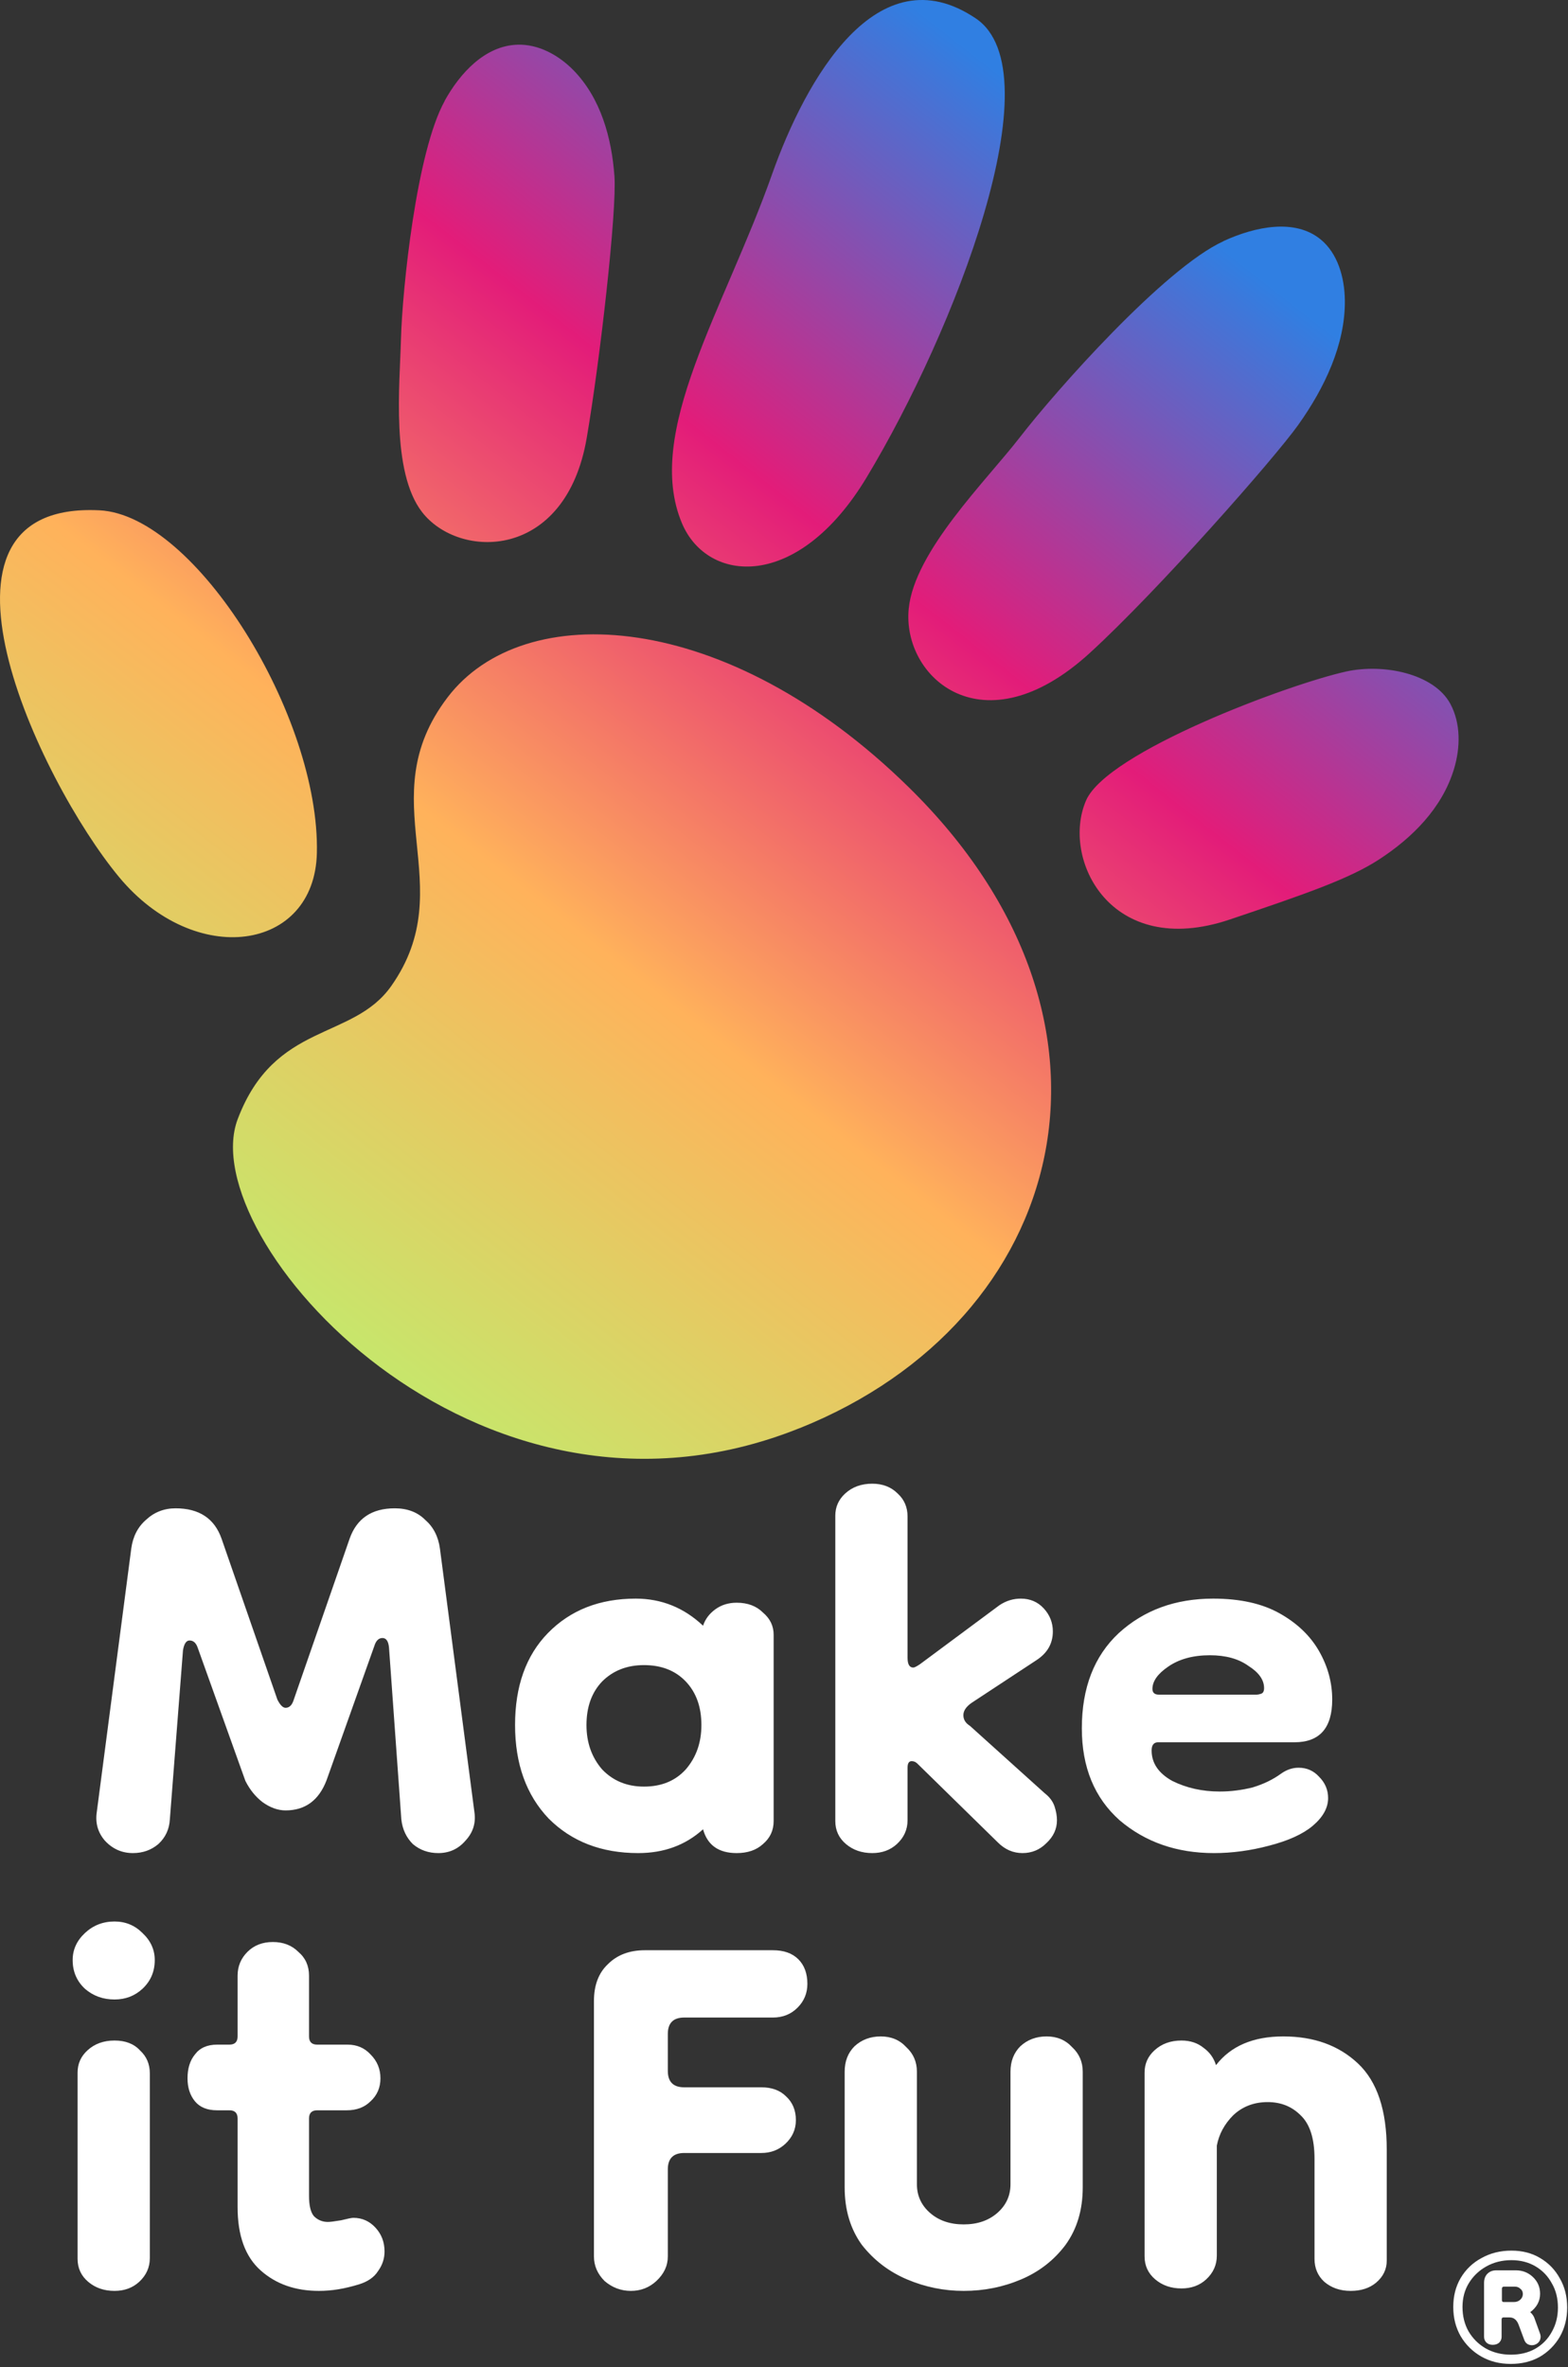 <svg width="410" height="619" viewBox="0 0 410 619" fill="none" xmlns="http://www.w3.org/2000/svg">
<rect x="0" y="0" width="410" height="619" fill="#333333" stroke="none"/>
<g clip-path="url(#clip0_81_468)">
<path fill-rule="evenodd" clip-rule="evenodd" d="M228.075 484.556C225.356 484.556 223.067 483.769 221.206 482.195C219.346 480.621 218.416 478.618 218.416 476.185V396.335C218.416 394.046 219.275 392.114 220.992 390.54C222.852 388.822 225.213 387.964 228.075 387.964C230.794 387.964 233.012 388.822 234.729 390.54C236.447 392.114 237.305 394.117 237.305 396.55V433.47C237.305 435.187 237.806 436.045 238.808 436.045C239.094 436.045 239.666 435.759 240.525 435.187L261.346 419.732C263.063 418.587 264.924 418.015 266.927 418.015C269.36 418.015 271.363 418.873 272.937 420.591C274.511 422.308 275.298 424.311 275.298 426.601C275.298 429.749 273.867 432.253 271.005 434.114L254.048 445.275C252.617 446.277 251.901 447.35 251.901 448.495C251.901 449.64 252.474 450.57 253.619 451.286L273.152 468.887C274.44 469.889 275.298 471.033 275.728 472.321C276.157 473.609 276.372 474.826 276.372 475.97C276.372 478.26 275.441 480.263 273.581 481.981C271.864 483.698 269.789 484.556 267.356 484.556C264.924 484.556 262.777 483.626 260.917 481.766L239.881 461.16C239.452 460.73 238.951 460.516 238.378 460.516C237.663 460.516 237.305 461.088 237.305 462.233V475.97C237.305 478.403 236.375 480.478 234.515 482.195C232.798 483.769 230.651 484.556 228.075 484.556ZM317.438 484.557C307.707 484.557 299.479 481.695 292.753 475.971C286.17 470.104 282.879 462.09 282.879 451.93C282.879 441.34 286.099 433.041 292.538 427.03C299.121 421.02 307.349 418.015 317.223 418.015C324.235 418.015 330.03 419.303 334.61 421.879C339.189 424.455 342.623 427.746 344.913 431.753C347.202 435.76 348.347 439.981 348.347 444.417C348.347 451.858 345.056 455.579 338.473 455.579H302.841C301.697 455.579 301.124 456.294 301.124 457.725C301.124 461.017 302.913 463.664 306.49 465.667C310.211 467.528 314.361 468.458 318.94 468.458C321.802 468.458 324.664 468.1 327.526 467.385C330.388 466.526 332.892 465.31 335.039 463.736C336.47 462.734 337.972 462.233 339.547 462.233C341.693 462.233 343.482 463.02 344.913 464.594C346.487 466.168 347.274 468.029 347.274 470.175C347.274 472.751 345.914 475.184 343.196 477.473C340.62 479.62 336.828 481.337 331.819 482.625C326.954 483.913 322.16 484.557 317.438 484.557ZM328.599 443.129C328.886 443.129 329.243 443.058 329.673 442.915C330.245 442.771 330.531 442.271 330.531 441.412C330.531 439.265 329.172 437.334 326.453 435.616C323.877 433.756 320.514 432.826 316.364 432.826C311.928 432.826 308.279 433.828 305.417 435.831C302.698 437.691 301.339 439.623 301.339 441.627C301.339 442.628 301.911 443.129 303.056 443.129H328.599ZM143.478 475.541C149.489 481.552 157.288 484.557 166.875 484.557C173.601 484.557 179.253 482.482 183.833 478.332C184.977 482.482 187.911 484.557 192.633 484.557C195.495 484.557 197.785 483.77 199.502 482.195C201.362 480.621 202.292 478.618 202.292 476.185V427.46C202.292 425.17 201.362 423.238 199.502 421.664C197.785 419.947 195.495 419.088 192.633 419.088C190.487 419.088 188.626 419.661 187.052 420.806C185.478 421.95 184.405 423.381 183.833 425.099C178.824 420.376 172.957 418.015 166.231 418.015C156.787 418.015 149.131 421.02 143.264 427.03C137.54 432.898 134.678 440.911 134.678 451.071C134.678 461.231 137.611 469.388 143.478 475.541ZM179.325 462.662C176.606 465.667 172.957 467.17 168.378 467.17C163.942 467.17 160.293 465.667 157.431 462.662C154.712 459.514 153.352 455.65 153.352 451.071C153.352 446.349 154.712 442.557 157.431 439.695C160.293 436.833 163.942 435.402 168.378 435.402C172.957 435.402 176.606 436.833 179.325 439.695C182.044 442.557 183.403 446.349 183.403 451.071C183.403 455.65 182.044 459.514 179.325 462.662ZM34.752 484.556C31.89 484.556 29.457 483.483 27.454 481.337C25.593 479.19 24.878 476.686 25.307 473.824L34.323 404.921C34.752 401.773 36.04 399.269 38.186 397.408C40.333 395.405 42.909 394.403 45.914 394.403C52.067 394.403 56.074 397.051 57.934 402.345L72.53 444.417C73.246 445.848 73.961 446.563 74.677 446.563C75.678 446.563 76.394 445.848 76.823 444.417L91.419 402.345C93.28 397.051 97.215 394.403 103.225 394.403C106.517 394.403 109.164 395.405 111.167 397.408C113.314 399.269 114.602 401.773 115.031 404.921L124.046 473.824C124.476 476.686 123.689 479.19 121.685 481.337C119.825 483.483 117.464 484.556 114.602 484.556C112.026 484.556 109.808 483.769 107.948 482.195C106.23 480.478 105.229 478.331 104.942 475.756L101.723 430.894C101.58 429.177 101.007 428.318 100.005 428.318C99.004 428.318 98.288 429.034 97.859 430.465L85.409 465.452C83.406 470.747 79.828 473.395 74.677 473.395C72.673 473.395 70.67 472.679 68.667 471.248C66.806 469.817 65.304 467.957 64.159 465.667L51.709 430.894C51.28 429.606 50.564 428.962 49.563 428.962C48.704 428.962 48.132 429.821 47.846 431.538L44.411 475.756C44.268 478.331 43.266 480.478 41.406 482.195C39.546 483.769 37.328 484.556 34.752 484.556ZM346.294 596.675C348.155 598.25 350.444 599.037 353.163 599.037C355.882 599.037 358.1 598.321 359.817 596.89C361.678 595.316 362.608 593.384 362.608 591.095V562.117C362.608 551.814 360.104 544.301 355.095 539.579C350.087 534.856 343.576 532.495 335.562 532.495C327.691 532.495 321.824 534.999 317.961 540.008C317.388 538.148 316.315 536.645 314.741 535.5C313.167 534.212 311.235 533.568 308.945 533.568C306.083 533.568 303.722 534.427 301.862 536.144C300.145 537.718 299.286 539.65 299.286 541.94V590.021C299.286 592.454 300.216 594.457 302.077 596.032C303.937 597.606 306.226 598.393 308.945 598.393C311.521 598.393 313.668 597.606 315.385 596.032C317.245 594.314 318.175 592.239 318.175 589.807V561.044C318.748 558.038 320.179 555.391 322.468 553.102C324.901 550.812 327.906 549.667 331.484 549.667C334.918 549.667 337.78 550.812 340.07 553.102C342.502 555.391 343.719 559.183 343.719 564.478V590.665C343.719 593.098 344.577 595.101 346.294 596.675ZM264.223 541.725C264.223 539.006 265.081 536.788 266.798 535.071C268.659 533.354 270.948 532.495 273.667 532.495C276.386 532.495 278.604 533.425 280.321 535.286C282.182 537.003 283.112 539.149 283.112 541.725V571.991C283.112 577.858 281.609 582.866 278.604 587.016C275.599 591.023 271.735 594.028 267.013 596.032C262.291 598.035 257.282 599.037 251.988 599.037C246.836 599.037 241.899 598.035 237.177 596.032C232.454 594.028 228.519 591.023 225.371 587.016C222.366 582.866 220.863 577.858 220.863 571.991V541.725C220.863 539.006 221.722 536.788 223.439 535.071C225.299 533.354 227.589 532.495 230.308 532.495C233.027 532.495 235.245 533.425 236.962 535.286C238.822 537.003 239.752 539.149 239.752 541.725V571.132C239.752 574.137 240.897 576.641 243.187 578.645C245.476 580.648 248.41 581.65 251.988 581.65C255.565 581.65 258.499 580.648 260.788 578.645C263.078 576.641 264.223 574.137 264.223 571.132V541.725ZM158.093 596.46C160.097 598.178 162.386 599.036 164.962 599.036C167.538 599.036 169.756 598.178 171.616 596.46C173.62 594.6 174.621 592.454 174.621 590.021V567.268C174.621 564.406 176.052 562.975 178.914 562.975H199.091C201.524 562.975 203.599 562.188 205.316 560.614C207.176 558.897 208.107 556.822 208.107 554.389C208.107 551.813 207.248 549.738 205.531 548.164C203.957 546.59 201.81 545.803 199.091 545.803H178.914C176.052 545.803 174.621 544.372 174.621 541.51V531.851C174.621 528.989 176.052 527.558 178.914 527.558H202.096C204.672 527.558 206.819 526.699 208.536 524.982C210.253 523.265 211.112 521.19 211.112 518.757C211.112 516.038 210.325 513.892 208.751 512.318C207.176 510.744 204.958 509.957 202.096 509.957H168.611C164.604 509.957 161.384 511.173 158.952 513.606C156.519 515.895 155.303 519.115 155.303 523.265V590.021C155.303 592.454 156.233 594.6 158.093 596.46ZM83.378 599.036C77.225 599.036 72.145 597.248 68.138 593.67C64.131 590.093 62.128 584.583 62.128 577.142V553.96C62.128 552.529 61.412 551.813 59.981 551.813H56.762C54.186 551.813 52.254 551.026 50.966 549.452C49.678 547.878 49.034 545.875 49.034 543.442C49.034 540.866 49.678 538.791 50.966 537.217C52.254 535.5 54.186 534.641 56.762 534.641H59.981C61.412 534.641 62.128 533.926 62.128 532.495V516.611C62.128 514.178 62.986 512.103 64.704 510.386C66.421 508.669 68.639 507.81 71.358 507.81C74.077 507.81 76.295 508.669 78.012 510.386C79.872 511.96 80.802 514.035 80.802 516.611V532.495C80.802 533.926 81.518 534.641 82.949 534.641H90.891C93.324 534.641 95.327 535.5 96.901 537.217C98.618 538.934 99.477 541.009 99.477 543.442C99.477 545.875 98.618 547.878 96.901 549.452C95.327 551.026 93.252 551.813 90.676 551.813H82.949C81.518 551.813 80.802 552.529 80.802 553.96V574.137C80.802 576.713 81.232 578.501 82.09 579.503C83.092 580.505 84.308 581.006 85.739 581.006C86.312 581.006 87.457 580.863 89.174 580.576C90.891 580.147 91.964 579.932 92.394 579.932C94.683 579.932 96.615 580.791 98.189 582.508C99.763 584.225 100.55 586.3 100.55 588.733C100.55 590.593 99.978 592.311 98.833 593.885C97.831 595.459 96.186 596.604 93.896 597.319C92.036 597.892 90.247 598.321 88.53 598.607C86.813 598.893 85.095 599.036 83.378 599.036ZM23.078 596.675C24.939 598.249 27.228 599.036 29.947 599.036C32.523 599.036 34.669 598.249 36.387 596.675C38.247 594.958 39.177 592.883 39.177 590.45V542.154C39.177 539.721 38.319 537.718 36.601 536.144C35.027 534.427 32.809 533.568 29.947 533.568C27.085 533.568 24.724 534.427 22.864 536.144C21.146 537.718 20.288 539.65 20.288 541.939V590.665C20.288 593.098 21.218 595.101 23.078 596.675ZM22.22 520.045C24.366 521.905 26.942 522.836 29.947 522.836C32.809 522.836 35.242 521.905 37.245 520.045C39.392 518.042 40.465 515.537 40.465 512.532C40.465 509.813 39.392 507.452 37.245 505.449C35.242 503.446 32.809 502.444 29.947 502.444C26.942 502.444 24.366 503.446 22.22 505.449C20.073 507.452 19 509.813 19 512.532C19 515.537 20.073 518.042 22.22 520.045Z" fill="white"/>
<path d="M209.054 373.45C123.954 407.57 50.474 323.55 62.145 292.66C71.825 267.05 92.195 272.18 102.304 257.83C120.914 231.39 96.495 209.3 117.024 182.36C136.854 156.3 189.854 159.02 237.574 205.81C300.234 267.22 279.274 345.32 209.064 373.46L209.054 373.45ZM31.084 229.28C51.005 253.35 82.254 248.8 82.855 223.07C83.684 187.41 51.224 134.71 26.035 133.44C-24.305 130.91 10.204 204.05 31.084 229.28ZM116.264 26.37C120.274 19.12 126.814 11.96 135.284 11.69C140.834 11.5 146.104 14.45 149.924 18.34C157.064 25.63 159.934 35.99 160.664 46.06C161.324 55.13 156.924 94.03 153.414 114.53C147.894 146.68 120.004 146.39 110.344 133.88C102.244 123.37 104.524 100.63 104.844 88.71C105.194 75.63 108.874 39.74 116.284 26.39L116.264 26.37ZM201.874 45.58C210.614 20.89 229.354 -12.57 255.144 4.81C276.054 18.89 249.494 86.84 226.614 124.82C208.604 154.75 184.974 152.54 178.334 136.86C168.304 113.14 189.364 80.93 201.864 45.61V45.59L201.874 45.58ZM319.914 63.04C328.344 59.18 338.624 57.12 345.314 62.6C349.734 66.21 351.584 72.44 351.654 78.57C351.774 90.05 346.354 101.41 339.504 111.05C333.354 119.73 302.704 154.54 284.924 170.78C257.014 196.26 235.824 177.07 237.614 159.15C239.114 144.11 257.884 125.71 266.664 114.36C276.014 102.25 304.414 70.15 319.934 63.06L319.914 63.04ZM351.954 175.6C361.804 173.42 374.944 176.16 379.204 183.99C382.004 189.14 381.864 195.52 380.204 201.04C377.104 211.34 369.234 219.11 360.624 224.72C352.874 229.77 341.474 233.73 321.564 240.44C290.334 250.97 277.394 224.55 283.974 209.33C289.494 196.56 337.014 178.9 351.964 175.6H351.944H351.954Z" fill="url(#paint0_linear_81_468)"/>
<path d="M395.054 618.129C392.155 618.129 389.58 617.485 387.326 616.197C385.071 614.909 383.274 613.138 381.932 610.884C380.644 608.63 380 606.081 380 603.236C380 600.392 380.644 597.87 381.932 595.669C383.274 593.415 385.098 591.671 387.406 590.437C389.714 589.149 392.317 588.505 395.215 588.505C398.059 588.505 400.554 589.149 402.701 590.437C404.901 591.725 406.619 593.496 407.853 595.75C409.141 597.95 409.785 600.499 409.785 603.397C409.785 606.242 409.141 608.791 407.853 611.045C406.565 613.245 404.821 614.989 402.62 616.277C400.42 617.512 397.898 618.129 395.054 618.129ZM395.054 615.714C397.469 615.714 399.588 615.204 401.413 614.184C403.291 613.111 404.74 611.635 405.76 609.757C406.833 607.879 407.37 605.759 407.37 603.397C407.37 600.982 406.833 598.863 405.76 597.038C404.74 595.16 403.318 593.684 401.493 592.61C399.669 591.537 397.576 591 395.215 591C392.8 591 390.626 591.537 388.694 592.61C386.762 593.684 385.233 595.133 384.106 596.957C382.978 598.782 382.415 600.875 382.415 603.236C382.415 605.651 382.952 607.798 384.025 609.676C385.152 611.555 386.655 613.031 388.533 614.104C390.465 615.177 392.638 615.714 395.054 615.714ZM390.304 613.138C389.66 613.138 389.123 612.95 388.694 612.574C388.265 612.145 388.05 611.635 388.05 611.045V596.957C388.05 595.938 388.345 595.133 388.936 594.542C389.526 593.952 390.304 593.657 391.27 593.657H396.341C398.112 593.657 399.615 594.247 400.85 595.428C402.084 596.609 402.701 598.058 402.701 599.775C402.701 601.707 401.842 603.317 400.125 604.605C400.393 604.82 400.635 605.088 400.85 605.41C401.064 605.732 401.225 606.081 401.333 606.456L402.701 610.24C402.916 610.83 402.889 611.421 402.62 612.011C402.352 612.548 401.896 612.923 401.252 613.138C400.715 613.299 400.179 613.272 399.642 613.057C399.159 612.843 398.81 612.467 398.596 611.93L397.066 607.825C396.583 606.591 395.805 605.973 394.731 605.973H393.122C392.8 605.973 392.639 606.161 392.639 606.537V611.045C392.639 611.635 392.424 612.145 391.995 612.574C391.565 612.95 391.002 613.138 390.304 613.138ZM393.202 601.948H395.859C396.503 601.948 397.039 601.761 397.468 601.385C397.951 600.956 398.193 600.446 398.193 599.855C398.193 599.265 397.978 598.809 397.549 598.487C397.173 598.111 396.69 597.923 396.1 597.923H393.283C392.907 597.923 392.719 598.111 392.719 598.487V601.465C392.719 601.787 392.88 601.948 393.202 601.948Z" fill="white"/>
</g>
<defs>
<linearGradient id="paint0_linear_81_468" x1="64.624" y1="336.28" x2="293.134" y2="43.94" gradientUnits="userSpaceOnUse">
<stop stop-color="#C5E86C"/>
<stop offset="0.34" stop-color="#FFB25B"/>
<stop offset="0.67" stop-color="#E31C79"/>
<stop offset="1" stop-color="#307FE2"/>
</linearGradient>
<clipPath id="clip0_81_468">
<rect width="410" height="619" fill="white" transform="translate(0 -0)"/>
</clipPath>
</defs>
</svg>
